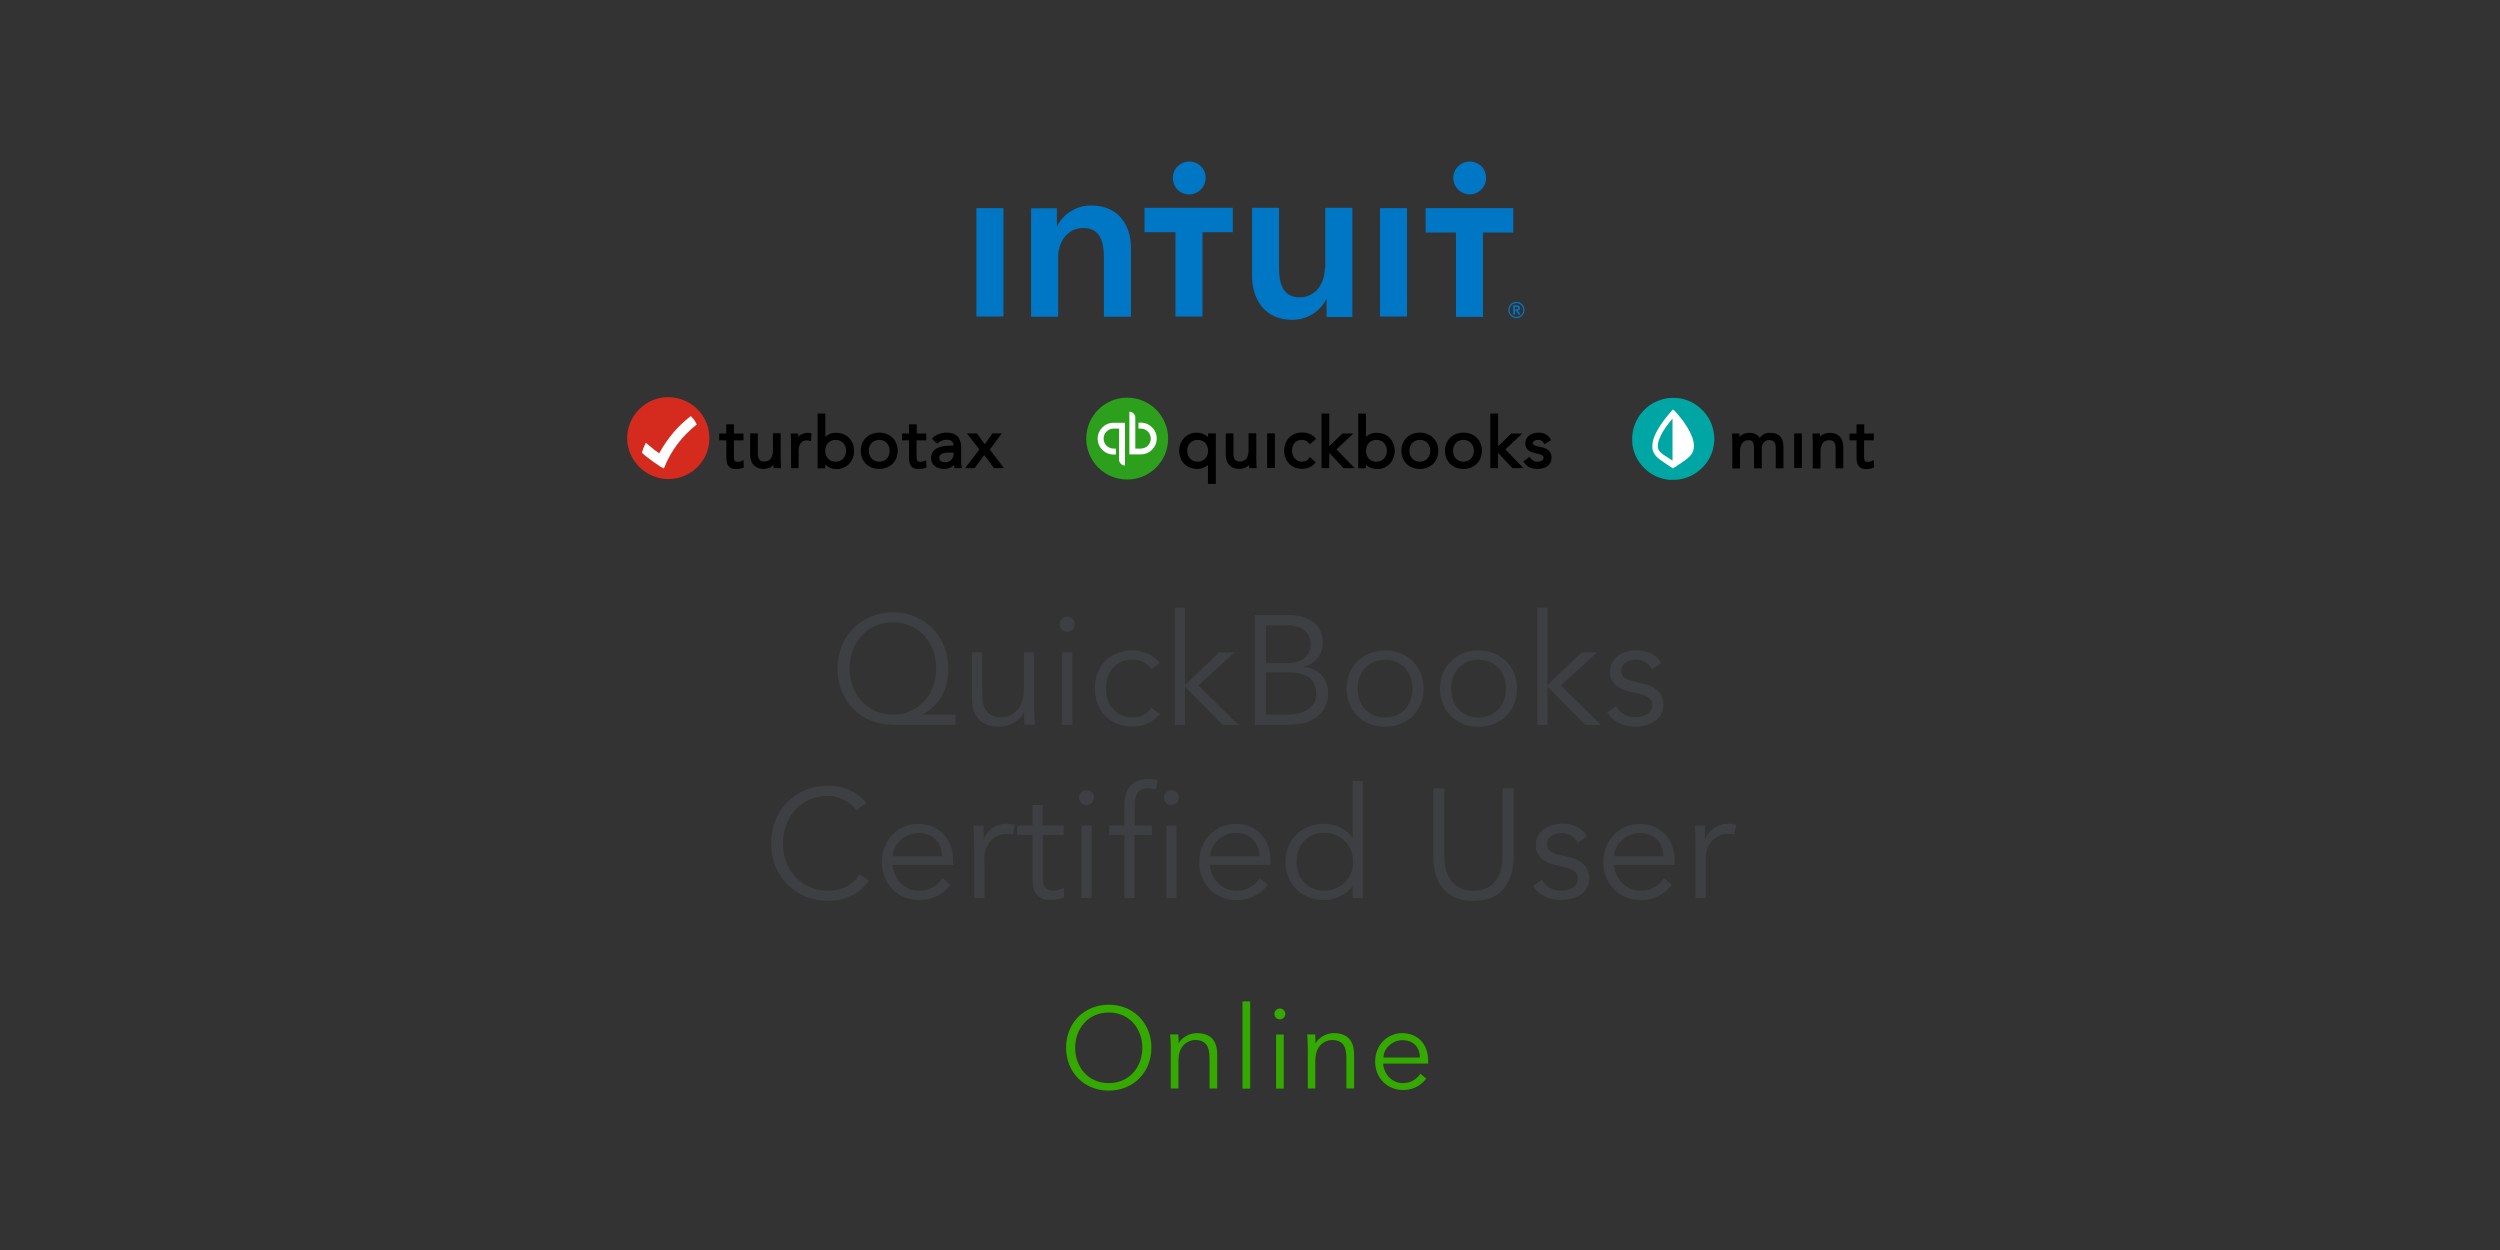 <?xml version="1.0" encoding="utf-8"?>
<!-- Generator: Adobe Illustrator 25.2.3, SVG Export Plug-In . SVG Version: 6.00 Build 0)  -->
<svg version="1.1" id="Layer_1" xmlns="http://www.w3.org/2000/svg" xmlns:xlink="http://www.w3.org/1999/xlink" x="0px" y="0px"
	 viewBox="0 0 1600 800" style="enable-background:new 0 0 1600 800;" xml:space="preserve">
<rect x="0" y="0" width="1600" height="800" fill="#333333" stroke="none"/>
<style type="text/css">
	.st0{stroke:#000000;stroke-width:1.437;stroke-miterlimit:10;}
	.st1{fill:#FFFFFF;}
	.st2{fill:#D52B1E;}
	.st3{fill:#00A6A4;}
	.st4{fill:#2CA01C;}
	.st5{fill:#0077C5;}
	.st6{fill:#3E3F42;}
	.st7{fill:#34AA00;}
</style>
<g>
	<g>
		<path class="st0" d="M475.1,281.1h-6.1v10.4c0,2.7,0,4.8,3.1,4.8c1,0,2.1-0.2,3.1-0.7l0.1,3.1c-1.2,0.5-2.7,0.8-4,0.8
			c-4.9,0-5.7-2.7-5.7-7v-11.4H461v-2.9h4.5v-5.9h3.5v5.9h6.1V281.1z"/>
		<path class="st0" d="M498.9,294c0,1.9,0.2,3.5,0.2,4.9h-3.3c0-1.1-0.1-2.3-0.1-3.4h-0.1c-0.9,2-3.5,3.9-6.9,3.9
			c-5.4,0-7.9-3.5-7.9-8.5v-12.8h3.5v12.4c0,3.5,1.5,5.6,4.7,5.6c4.5,0,6.4-3.2,6.4-8v-10.1h3.5V294z"/>
		<path class="st0" d="M507,283.1c0-1.9-0.2-3.5-0.2-4.9h3.3c0,1.1,0.1,2.3,0.1,3.4h0.1c0.9-2,3.5-3.9,6.9-3.9c0.4,0,0.9,0,1.4,0.2
			l-0.2,3.5c-0.6-0.2-1.2-0.3-1.9-0.3c-4.2,0-6.1,3-6.1,7.7v10.1H507V283.1z"/>
		<path class="st0" d="M524,265.4h3.5v15.8h0.1c1.9-2.2,4.4-3.5,7.4-3.5c6.5,0,10.9,4.6,10.9,10.9c0,6.2-4.6,10.9-10.4,10.9
			c-3.7,0-6.7-1.9-8-4.2h-0.1v3.7H524V265.4z M534.8,296.2c4.5,0,7.4-3.4,7.4-7.7s-2.9-7.7-7.4-7.7c-4.5,0-7.4,3.4-7.4,7.7
			S530.3,296.2,534.8,296.2z"/>
		<path class="st0" d="M562.7,277.6c6.4,0,11.1,4.4,11.1,10.9c0,6.5-4.7,10.9-11.1,10.9s-11.1-4.4-11.1-10.9
			C551.6,282,556.3,277.6,562.7,277.6z M562.7,296.2c4.5,0,7.4-3.4,7.4-7.7s-2.9-7.7-7.4-7.7s-7.4,3.4-7.4,7.7
			S558.2,296.2,562.7,296.2z"/>
		<path class="st0" d="M592,281.1h-6.1v10.4c0,2.7,0,4.8,3.1,4.8c1,0,2.1-0.2,3.1-0.7l0.1,3.1c-1.2,0.5-2.7,0.8-4,0.8
			c-4.9,0-5.7-2.7-5.7-7v-11.4h-4.5v-2.9h4.5v-5.9h3.5v5.9h6.1V281.1z"/>
		<path class="st0" d="M597.5,280.8c2.1-2.2,5.2-3.2,8.2-3.2c6.1,0,8.7,2.9,8.7,8.8v8.9c0,1.2,0.1,2.5,0.3,3.6h-3.3
			c-0.2-0.9-0.2-2.2-0.2-3.1h-0.1c-1.4,2.1-3.7,3.6-6.8,3.6c-4.2,0-7.7-2.1-7.7-6.2c0-6.9,8-7.3,13.1-7.3h1.3v-0.6
			c0-3-1.9-4.6-5.1-4.6c-2.2,0-4.5,0.8-6.2,2.3L597.5,280.8z M607.6,288.9c-4.4,0-7.2,1.2-7.2,4c0,2.6,1.9,3.6,4.6,3.6
			c4,0,6-2.9,6.1-6.2v-1.3H607.6z"/>
		<path class="st0" d="M627.7,287.7l-7.4-9.6h4.5l5.5,7.4l5.2-7.4h4.2l-7.1,9.6l8.5,11.2h-4.6l-6.6-8.9l-6.5,8.9h-4.3L627.7,287.7z"
			/>
	</g>
	<g>
		<path class="st0" d="M777.3,309h-3.5v-13.1h-0.1c-1.9,2.2-4.4,3.5-7.4,3.5c-6.5,0-10.9-4.6-10.9-10.9c0-6.2,4.6-10.9,10.4-10.9
			c3.7,0,6.7,1.9,8,4.2h0.1v-3.7h3.5V309z M766.5,280.8c-4.5,0-7.4,3.4-7.4,7.7s2.9,7.7,7.4,7.7c4.5,0,7.4-3.4,7.4-7.7
			S771,280.8,766.5,280.8z"/>
		<path class="st0" d="M803.3,294c0,1.9,0.2,3.5,0.2,4.9h-3.3c0-1.1-0.1-2.3-0.1-3.4h-0.1c-0.9,2-3.5,3.9-6.9,3.9
			c-5.4,0-7.9-3.5-7.9-8.5v-12.8h3.5v12.4c0,3.5,1.5,5.6,4.7,5.6c4.5,0,6.4-3.2,6.4-8v-10.1h3.5V294z"/>
		<path class="st0" d="M811.7,278.1h3.5v20.7h-3.5V278.1z"/>
		<path class="st0" d="M838.4,283.3c-1.5-1.8-3.1-2.5-5.2-2.5c-4.7,0-7,3.5-7,7.7s2.8,7.7,7,7.7c2.3,0,4-0.8,5.3-2.6l2.6,2.4
			c-2,2.3-4.8,3.3-7.8,3.3c-6.4,0-10.7-4.5-10.7-10.9c0-6.3,4.3-10.9,10.7-10.9c3.1,0,5.9,1,8,3.3L838.4,283.3z"/>
		<path class="st0" d="M846.5,265.4h3.5v21.9l9.4-9.1h4.9l-10,9.4l11,11.3h-5.1L850,288v10.9h-3.5V265.4z"/>
		<path class="st0" d="M870,265.4h3.5v15.8h0.1c1.9-2.2,4.4-3.5,7.4-3.5c6.5,0,10.9,4.6,10.9,10.9c0,6.2-4.6,10.9-10.4,10.9
			c-3.7,0-6.7-1.9-8-4.2h-0.1v3.7H870V265.4z M880.9,296.2c4.5,0,7.4-3.4,7.4-7.7s-2.9-7.7-7.4-7.7c-4.5,0-7.4,3.4-7.4,7.7
			S876.4,296.2,880.9,296.2z"/>
		<path class="st0" d="M908.7,277.6c6.4,0,11.1,4.4,11.1,10.9c0,6.5-4.7,10.9-11.1,10.9s-11.1-4.4-11.1-10.9
			C897.6,282,902.3,277.6,908.7,277.6z M908.7,296.2c4.5,0,7.4-3.4,7.4-7.7s-2.9-7.7-7.4-7.7c-4.5,0-7.4,3.4-7.4,7.7
			S904.2,296.2,908.7,296.2z"/>
		<path class="st0" d="M936.6,277.6c6.4,0,11.1,4.4,11.1,10.9c0,6.5-4.7,10.9-11.1,10.9c-6.4,0-11.1-4.4-11.1-10.9
			C925.5,282,930.2,277.6,936.6,277.6z M936.6,296.2c4.5,0,7.4-3.4,7.4-7.7s-2.9-7.7-7.4-7.7c-4.5,0-7.4,3.4-7.4,7.7
			S932.1,296.2,936.6,296.2z"/>
		<path class="st0" d="M954.6,265.4h3.5v21.9l9.4-9.1h4.9l-10,9.4l11,11.3h-5.1L958,288v10.9h-3.5V265.4z"/>
		<path class="st0" d="M978.7,293.4c1.4,1.7,2.9,2.8,5.3,2.8c2.2,0,4.6-0.9,4.6-3.2c0-2.2-2.2-2.8-4.4-3.3c-3.9-0.9-7.3-1.7-7.3-6
			c0-4,3.9-6.1,7.8-6.1c2.9,0,5.6,1.1,7,3.8l-2.9,1.9c-0.9-1.5-2.3-2.5-4.4-2.5c-1.9,0-4.1,0.9-4.1,2.9c0,1.7,2.5,2.5,5.2,3
			c3.7,0.7,6.8,2,6.8,6.2c0,4.7-4.2,6.5-8.3,6.5c-3.5,0-6-0.9-8.1-3.9L978.7,293.4z"/>
	</g>
	<g>
		<path class="st0" d="M1109.4,283.1c0-1.9-0.2-3.5-0.2-4.9h3.3c0,1.1,0.1,2.3,0.1,3.4h0.1c0.9-2,3.5-3.9,6.9-3.9
			c4.5,0,5.9,2.5,6.6,3.9c1.5-2.4,3.4-3.9,6.6-3.9c5.9,0,7.9,3.3,7.9,8.7v12.6h-3.5v-12.4c0-2.9-1-5.7-5-5.7c-2.9,0-5.4,2.4-5.4,6.1
			v12h-3.5v-11.7c0-4.6-1.2-6.3-4-6.3c-4.5,0-6.4,3.2-6.4,8v10.1h-3.5V283.1z"/>
		<path class="st0" d="M1149,278.1h3.5v20.7h-3.5V278.1z"/>
		<path class="st0" d="M1160.9,283.1c0-1.9-0.2-3.5-0.2-4.9h3.3c0,1.1,0.1,2.3,0.1,3.4h0.1c0.9-2,3.5-3.9,6.9-3.9
			c5.4,0,7.9,3.5,7.9,8.5v12.8h-3.5v-12.4c0-3.5-1.5-5.6-4.7-5.6c-4.5,0-6.4,3.2-6.4,8v10.1h-3.5V283.1z"/>
		<path class="st0" d="M1198.4,281.1h-6.1v10.4c0,2.7,0,4.8,3.1,4.8c1,0,2.1-0.2,3.1-0.7l0.1,3.1c-1.2,0.5-2.7,0.8-4,0.8
			c-4.9,0-5.7-2.7-5.7-7v-11.4h-4.5v-2.9h4.5v-5.9h3.5v5.9h6.1V281.1z"/>
	</g>
	<g>
		<circle class="st1" cx="428.4" cy="280.6" r="22.2"/>
		<g>
			<path class="st2" d="M427.6,254.2c14.2,0,26.4,11.2,26.4,26.2c0,14.7-11.8,26.1-26.1,26.2c-14.9,0.1-26.4-12.2-26.5-26
				C401.3,266.1,413.3,254.1,427.6,254.2z M421.9,290.1c-3.2-2-5.7-4.5-8.6-6.7c-1.1,2.2-1.9,4.2-2.5,6.3
				c2.6,2.7,12.1,9.5,14.1,10.1c4.4-11.3,11.5-20.6,21-28.1c-0.9-2.2-2.2-3.9-3.8-5.4C433.6,272.8,427,280.8,421.9,290.1z"/>
		</g>
	</g>
	<g>
		<circle class="st1" cx="1071.4" cy="280.8" r="20.4"/>
		<g>
			<path class="st3" d="M1068,307.1c-0.4-0.2-0.8-0.2-1.2-0.2c-4.5-0.7-8.5-2.4-12.1-5.2c-2.8-2.2-5-4.8-6.8-7.8
				c-1.4-2.5-2.4-5.1-2.9-7.9c-0.4-1.8-0.4-3.6-0.4-5.5c0-2.3,0.4-4.6,1-6.8c0.9-3.1,2.3-5.9,4.2-8.5c2.2-2.9,4.8-5.3,8-7.1
				c2.9-1.6,5.9-2.7,9.2-3.2c2-0.3,4.1-0.3,6.1-0.2c2.8,0.2,5.5,0.9,8,2c2.4,1,4.6,2.4,6.6,4.1c3,2.5,5.3,5.5,7,9
				c1,2.2,1.7,4.6,2.1,7c0.1,0.9,0.2,1.8,0.3,2.7c0,0.5,0.1,1.1,0.1,1.7c-0.2,3.3-0.7,6.5-2,9.6c-1.3,3.2-3.2,6-5.7,8.5
				c-2.3,2.3-4.9,4.1-7.9,5.5c-2.1,1-4.4,1.6-6.7,2c-0.4,0.1-0.9,0-1.3,0.2C1071.6,307.1,1069.8,307.1,1068,307.1z M1070.7,299.8
				c0.1-0.1,0.2-0.1,0.3-0.2c2.1-1.4,4.2-2.8,6.3-4.2c1.5-1,3-2.2,4.3-3.5c0.9-1,1.6-2.1,2-3.3c0.6-1.8,0.6-3.6,0.3-5.5
				c-0.3-2.1-1.1-4-2-5.9c-1.2-2.6-2.8-5-4.4-7.3c-1.1-1.4-2.1-2.9-3.3-4.2c-0.8-1-1.7-2-2.6-2.9c-0.3-0.3-0.5-0.6-0.8-0.7
				c-0.3,0.1-0.4,0.2-0.5,0.4c-1.1,1.3-2.3,2.5-3.3,3.8c-1.5,1.9-3,3.8-4.3,5.8c-1.4,2.2-2.7,4.4-3.7,6.8c-1,2.3-1.6,4.7-1.5,7.2
				c0,1.3,0.3,2.5,0.9,3.6c0.8,1.7,2.1,3,3.6,4.2c1.7,1.3,3.5,2.4,5.2,3.6C1068.3,298.2,1069.5,299,1070.7,299.8z"/>
			<path class="st3" d="M1070.4,268c0,8.9,0,17.9,0,26.8c-0.1,0-0.2,0-0.2-0.1c-1.6-1.2-3.3-2.1-4.9-3.2c-0.9-0.6-1.8-1.3-2.6-2
				c-1-1-1.6-2.2-1.7-3.7c-0.1-1.9,0.4-3.7,1.2-5.4c1.1-2.8,2.7-5.3,4.4-7.7c1.1-1.5,2.3-3,3.5-4.4
				C1070,268.2,1070.1,268.1,1070.4,268z"/>
		</g>
	</g>
	<g>
		<g id="Layer_3_4_">
			<g id="QuickBooks_Lockup_4_">
				<g id="Icon_2_">
					<circle id="Circle_2_" class="st4" cx="721.4" cy="280.7" r="26.2"/>
					<path id="qb_2_" class="st1" d="M702.5,280.7c0,5.6,4.5,10.2,10.2,10.2h1.5v-3.8h-1.5c-3.6,0-6.4-2.9-6.4-6.4s2.9-6.4,6.4-6.4
						h3.5c0,0,0,19.4,0,19.8c0,2.1,1.7,3.8,3.8,3.8v-27.3c0,0-3.9,0-7.3,0C707.1,270.5,702.5,275.1,702.5,280.7z M730.1,270.5h-1.5
						v3.8h1.5c3.6,0,6.4,2.9,6.4,6.4s-2.9,6.4-6.4,6.4h-3.5c0,0,0-19.4,0-19.8c0-2.1-1.7-3.8-3.8-3.8v27.3c0,0,3.9,0,7.3,0
						c5.6,0,10.2-4.5,10.2-10.2C740.3,275.1,735.8,270.5,730.1,270.5z"/>
				</g>
			</g>
		</g>
	</g>
	<g>
		<g id="Layer_3_3_">
			<g id="QuickBooks_Lockup_3_">
				<g id="Wordmark_2_">
					<path id="_xAE__2_" class="st5" d="M972.8,197.2c0-1.3-1.1-1.8-2.3-1.8h-2v5.9h1.1v-2.5h0.7l1.4,2.5h1.3l-1.5-2.6
						C972.3,198.6,972.8,198,972.8,197.2z M969.5,198v-1.6h0.9c0.6,0,1.2,0.1,1.2,0.8c0,0.7-0.7,0.8-1.3,0.8L969.5,198L969.5,198z
						 M970.5,193.2c-2.9,0-5.2,2.4-5.2,5.2s2.4,5.2,5.2,5.2c2.9,0,5.2-2.3,5.2-5.2C975.7,195.4,973.4,193.2,970.5,193.2z
						 M970.5,202.8c-2.5,0-4.4-2-4.4-4.4c0-2.5,2-4.4,4.4-4.4c2.5,0,4.4,2,4.4,4.4C975,200.8,973,202.8,970.5,202.8z"/>
				</g>
				<path id="intuit_2_" class="st5" d="M761.1,124.4c5.7,0,10.5-4.6,10.5-10.5c0-6-4.6-10.5-10.5-10.5c-5.7,0-10.5,4.6-10.5,10.5
					C750.6,119.8,755.1,124.4,761.1,124.4z M698.3,131.5c-10.2,0-18.4,6.3-21.6,13.1h-0.3v-11.3h-16.5v69.4h17.3v-38.1
					c0-9.1,5.4-18.7,16.2-18.7c11.3,0,13.1,10.2,13.1,18.4v38.4h17.3v-43.5C724.1,145.2,716.6,131.5,698.3,131.5z M624.9,202.6h17.3
					v-69.4h-17.3V202.6z M940.6,124.4c5.7,0,10.5-4.6,10.5-10.5c0-6-4.6-10.5-10.5-10.5c-5.7,0-10.5,4.6-10.5,10.5
					C930.1,119.8,935.1,124.4,940.6,124.4z M912.4,133.2v15.6h19.4v54h17.3v-54h19.4v-15.6H912.4z M883.2,202.6h17.3v-69.4h-17.3
					V202.6z M732.9,148.6h19.4v54h17.3v-54H789V133h-56.5v15.6H732.9z M847.9,171.6c0,9.1-5.4,18.7-16.2,18.7
					c-11.3,0-13.1-10.2-13.1-18.4V133h-17.3v43.5c0,14.2,7.4,28.2,25.8,28.2c10.2,0,18.4-6.3,21.6-13.1h0.3v11.3h16.5V133h-17.3
					v38.4h-0.3V171.6z"/>
			</g>
		</g>
	</g>
</g>
<g>
	<path class="st6" d="M611.7,463.9h-40.2c-20.3,0-35.5-15.2-35.5-36c0-20.8,15.2-36,35.5-36c20.2,0,35.4,15.2,35.4,36
		c0,12.6-5.1,23.2-16.5,29.3v0.2h21.2V463.9z M571.5,457.3c17.3,0,27.7-13.9,27.7-29.5c0-15.6-10.4-29.5-27.7-29.5
		c-17.4,0-27.8,13.9-27.8,29.5C543.8,443.4,554.2,457.3,571.5,457.3z"/>
	<path class="st6" d="M655.7,463.9c-0.3-2.5-0.3-5-0.3-7.4h-0.2c-2.9,5.1-9.4,8.6-15.6,8.6c-11.8,0-17.5-6.6-17.5-18.2v-29.5h6.5
		v25.7c0,10.3,2.9,16,12.6,16c1.4,0,14.1-0.9,14.1-17.9v-23.8h6.5v36.2c0,2.5,0.3,6.8,0.5,10.2H655.7z"/>
	<path class="st6" d="M683,404.3c-2.4,0-4.8-2-4.8-4.8c0-2.8,2.4-4.8,4.8-4.8c2.4,0,4.8,2,4.8,4.8
		C687.8,402.4,685.4,404.3,683,404.3z M686.3,463.9h-6.5v-46.4h6.5V463.9z"/>
	<path class="st6" d="M736.9,428.3c-2.2-3.4-6.4-6.2-11.6-6.2c-10.8-0.2-17.5,7.8-17.5,18.5c0,10.6,6.6,18.7,17.5,18.5
		c5.2,0,9.4-2.8,11.6-6.2l5.4,4.1c-4.6,5.4-10.7,7.9-17,8c-15.2,0.2-24.6-10.4-24.6-24.4s9.4-24.6,24.6-24.4c6.2,0.1,12.4,2.7,17,8
		L736.9,428.3z"/>
	<path class="st6" d="M758.4,438.4l21.9-20.9h9.8l-23.1,21.2l25.6,25.2h-10.1l-24.1-24.4v24.4h-6.5v-75h6.5V438.4z"/>
	<path class="st6" d="M803.1,393.6H824c11.6,0,22.6,4.4,22.6,17.7c0,7.6-4.6,13.6-12.4,15.4v0.2c9.8,0.8,15.9,7.3,15.9,17.6
		c0,4.6-3,19.4-25.6,19.4h-21.4V393.6z M810.2,424.4h14.4c6.8,0,14.3-3.3,14.3-12.3c0-2.9-1.5-11.9-15-11.9h-13.7V424.4z
		 M810.2,457.3h13.7c10.3,0,18.5-4.1,18.5-13.3s-6.2-13.7-17.6-13.7h-14.6V457.3z"/>
	<path class="st6" d="M886.4,465.1c-14.4,0-24.6-10.4-24.6-24.4s10.2-24.4,24.6-24.4c14.5,0,24.7,10.4,24.7,24.4
		S900.9,465.1,886.4,465.1z M886.4,422.2c-10.7,0-17.5,8-17.5,18.5s6.7,18.5,17.5,18.5c10.8,0,17.6-8,17.6-18.5
		S897.2,422.2,886.4,422.2z"/>
	<path class="st6" d="M946.2,465.1c-14.4,0-24.6-10.4-24.6-24.4s10.2-24.4,24.6-24.4c14.5,0,24.7,10.4,24.7,24.4
		S960.7,465.1,946.2,465.1z M946.2,422.2c-10.7,0-17.5,8-17.5,18.5s6.7,18.5,17.5,18.5c10.8,0,17.6-8,17.6-18.5
		S957,422.2,946.2,422.2z"/>
	<path class="st6" d="M990.4,438.4l21.9-20.9h9.8L999,438.7l25.6,25.2h-10.1l-24.1-24.4v24.4h-6.5v-75h6.5V438.4z"/>
	<path class="st6" d="M1057.2,428.4c-2-3.8-5.3-6.2-10-6.2c-4.6,0-9.6,2-9.6,6.9c0,4.4,3.1,6,9.1,7.3l6.6,1.6
		c6.4,1.5,11.3,6.2,11.3,12.7c0,10.1-9,14.3-18.1,14.3c-7,0-13.5-2.5-17.9-9l5.7-3.9c2.7,4.2,6.7,6.9,12.2,6.9
		c5.4,0,10.9-2.4,10.9-7.7c0-4.7-4-6.2-8.8-7.4l-6.3-1.5c-3.2-0.8-11.9-3.4-11.9-12.2c0-9.6,8.4-14,17.2-14c6.4,0,12.5,2.3,15.5,8.3
		L1057.2,428.4z"/>
</g>
<g>
	<path class="st6" d="M556.1,563.7c-4.7,7.2-14.4,12.9-26,12.9c-20.9,0-36.6-15.6-36.6-36.9c0-21.3,15.7-36.9,36.6-36.9
		c8.7,0,18.2,3.3,24.3,11.1l-6.3,4.7c-2.8-4.6-10.6-9.2-18.1-9.2c-18.1,0-28.9,14.2-28.9,30.4S512,570,530.1,570
		c7.3,0,14.9-2.4,20.1-10.5L556.1,563.7z"/>
	<path class="st6" d="M571.2,553.4c0.8,9.3,7.8,16.7,17.1,16.7c6.9,0,12.3-3.9,14.9-8l5.1,4.2c-5.5,6.9-12.3,9.8-19.9,9.8
		c-13.8,0-24-10.4-24-24.4s10.2-24.4,23.4-24.4c14.1,0.1,22.2,10.5,22.2,23.2v3H571.2z M602.8,548c0-8.8-5.7-14.9-15.1-14.9
		c-8.5,0-16.3,7.2-16.3,14.9H602.8z"/>
	<path class="st6" d="M623.5,542.9c0-4.2-0.2-7.7-0.4-14.5h6.4v8.6h0.2c1.9-5,6.7-9.8,14.9-9.8c1.9,0,3.5,0.2,4.9,0.6l-1.3,6.4
		c-0.8-0.3-2-0.5-3.8-0.5c-9.9,0-14.4,8.6-14.4,14.9v26.2h-6.5V542.9z"/>
	<path class="st6" d="M680.8,534.3h-13.4v27.4c0,6.9,2.7,8.3,6.7,8.3c2.3,0,4.8-0.7,6.7-1.8l0.3,6.1c-2.4,1.1-5.6,1.7-8.8,1.7
		c-5,0-11.5-2.2-11.5-12.4v-29.3H651v-6h9.8v-13.1h6.5v13.1h13.4V534.3z"/>
	<path class="st6" d="M695.4,515.3c-2.4,0-4.8-2-4.8-4.8c0-2.8,2.4-4.8,4.8-4.8c2.4,0,4.8,2,4.8,4.8
		C700.2,513.3,697.8,515.3,695.4,515.3z M698.7,574.8h-6.5v-46.4h6.5V574.8z"/>
	<path class="st6" d="M737.1,534.3h-11v40.5h-6.5v-40.5h-9.8v-6h9.8v-12.7c0-12.3,6.2-17.1,15.6-17.1c1.9,0,3.8,0.3,5.7,0.7l-1.2,6
		c-1.6-0.4-3.4-0.7-5.1-0.7c-7.2,0-8.4,5.2-8.4,11.9v11.9h11V534.3z M749.7,515.3c-2.4,0-4.8-2-4.8-4.8c0-2.8,2.4-4.8,4.8-4.8
		c2.4,0,4.8,2,4.8,4.8C754.5,513.3,752.1,515.3,749.7,515.3z M753,574.8h-6.5v-46.4h6.5V574.8z"/>
	<path class="st6" d="M774.3,553.4c0.8,9.3,7.8,16.7,17.1,16.7c6.9,0,12.3-3.9,14.9-8l5.1,4.2c-5.5,6.9-12.3,9.8-19.9,9.8
		c-13.8,0-24-10.4-24-24.4s10.2-24.4,23.4-24.4c14.1,0.1,22.2,10.5,22.2,23.2v3H774.3z M805.9,548c0-8.8-5.7-14.9-15.1-14.9
		c-8.5,0-16.3,7.2-16.3,14.9H805.9z"/>
	<path class="st6" d="M872.2,574.8h-6.5v-7.7h-0.2c-4.3,6.2-11.9,8.9-18.1,8.9c-14.5,0-24.7-10.4-24.7-24.4s10.2-24.4,24.7-24.4
		c6.2,0,13.8,2.7,18.1,8.9h0.2v-36.3h6.5V574.8z M847.4,570c10.7,0,18.6-8,18.6-18.5s-7.8-18.5-18.6-18.5c-10.8,0-17.6,8-17.6,18.5
		S836.6,570,847.4,570z"/>
	<path class="st6" d="M968.7,548.6c0,11.7-4.7,28-25.7,28c-21,0-25.7-16.3-25.7-28v-44h7.1v43.3c0,20.2,13.2,22.2,18.6,22.2
		s18.6-2,18.6-22.2v-43.3h7.1V548.6z"/>
	<path class="st6" d="M1009.7,539.4c-2-3.8-5.3-6.2-10-6.2c-4.6,0-9.6,2-9.6,6.9c0,4.4,3.1,6,9.1,7.3l6.6,1.6
		c6.4,1.5,11.3,6.2,11.3,12.7c0,10.1-9,14.3-18.1,14.3c-7,0-13.5-2.5-17.9-9l5.7-3.9c2.7,4.2,6.7,6.9,12.2,6.9
		c5.4,0,10.9-2.4,10.9-7.7c0-4.7-4-6.2-8.8-7.4l-6.3-1.5c-3.2-0.8-11.9-3.4-11.9-12.2c0-9.6,8.4-14,17.2-14c6.4,0,12.5,2.3,15.5,8.3
		L1009.7,539.4z"/>
	<path class="st6" d="M1032.9,553.4c0.8,9.3,7.8,16.7,17.1,16.7c6.9,0,12.3-3.9,14.9-8l5.1,4.2c-5.5,6.9-12.3,9.8-19.9,9.8
		c-13.8,0-24-10.4-24-24.4s10.2-24.4,23.4-24.4c14.1,0.1,22.2,10.5,22.2,23.2v3H1032.9z M1064.5,548c0-8.8-5.7-14.9-15.1-14.9
		c-8.5,0-16.3,7.2-16.3,14.9H1064.5z"/>
	<path class="st6" d="M1085.2,542.9c0-4.2-0.2-7.7-0.4-14.5h6.4v8.6h0.2c1.9-5,6.7-9.8,14.9-9.8c1.9,0,3.5,0.2,4.9,0.6l-1.3,6.4
		c-0.8-0.3-2-0.5-3.8-0.5c-9.9,0-14.4,8.6-14.4,14.9v26.2h-6.5V542.9z"/>
</g>
<g>
	<path class="st7" d="M709.6,698c-15.6,0-27.3-11.6-27.3-27.5s11.7-27.5,27.3-27.5s27.3,11.6,27.3,27.5S725.2,698,709.6,698z
		 M709.6,648c-13.4,0-21.5,10.6-21.5,22.6c0,12,8.1,22.6,21.5,22.6c13.4,0,21.5-10.6,21.5-22.6C731.1,658.5,723,648,709.6,648z"/>
	<path class="st7" d="M754.1,662.1c0.2,1.8,0.2,3.7,0.2,5.5h0.1c2.1-3.8,7-6.4,11.6-6.4c8.8,0,13,4.9,13,13.5v21.9h-4.9v-19.1
		c0-7.7-2.1-11.9-9.4-11.9c-1,0-10.5,0.7-10.5,13.3v17.7h-4.9v-27c0-1.8-0.2-5.1-0.4-7.6H754.1z"/>
	<path class="st7" d="M800.1,696.7h-4.9v-55.8h4.9V696.7z"/>
	<path class="st7" d="M819.1,652.4c-1.8,0-3.5-1.5-3.5-3.5s1.8-3.5,3.5-3.5s3.5,1.5,3.5,3.5S820.9,652.4,819.1,652.4z M821.6,696.7
		h-4.9v-34.6h4.9V696.7z"/>
	<path class="st7" d="M841.7,662.1c0.2,1.8,0.2,3.7,0.2,5.5h0.1c2.1-3.8,7-6.4,11.6-6.4c8.8,0,13,4.9,13,13.5v21.9h-4.9v-19.1
		c0-7.7-2.1-11.9-9.4-11.9c-1,0-10.5,0.7-10.5,13.3v17.7H837v-27c0-1.8-0.2-5.1-0.4-7.6H841.7z"/>
	<path class="st7" d="M885.2,680.8c0.6,6.9,5.8,12.4,12.7,12.4c5.2,0,9.2-2.9,11.1-6l3.8,3.1c-4.1,5.2-9.2,7.3-14.8,7.3
		c-10.3,0-17.9-7.8-17.9-18.2s7.6-18.2,17.4-18.2c10.5,0.1,16.5,7.8,16.5,17.3v2.2H885.2z M908.7,676.8c0-6.6-4.2-11.1-11.2-11.1
		c-6.4,0-12.1,5.4-12.1,11.1H908.7z"/>
</g>
</svg>
